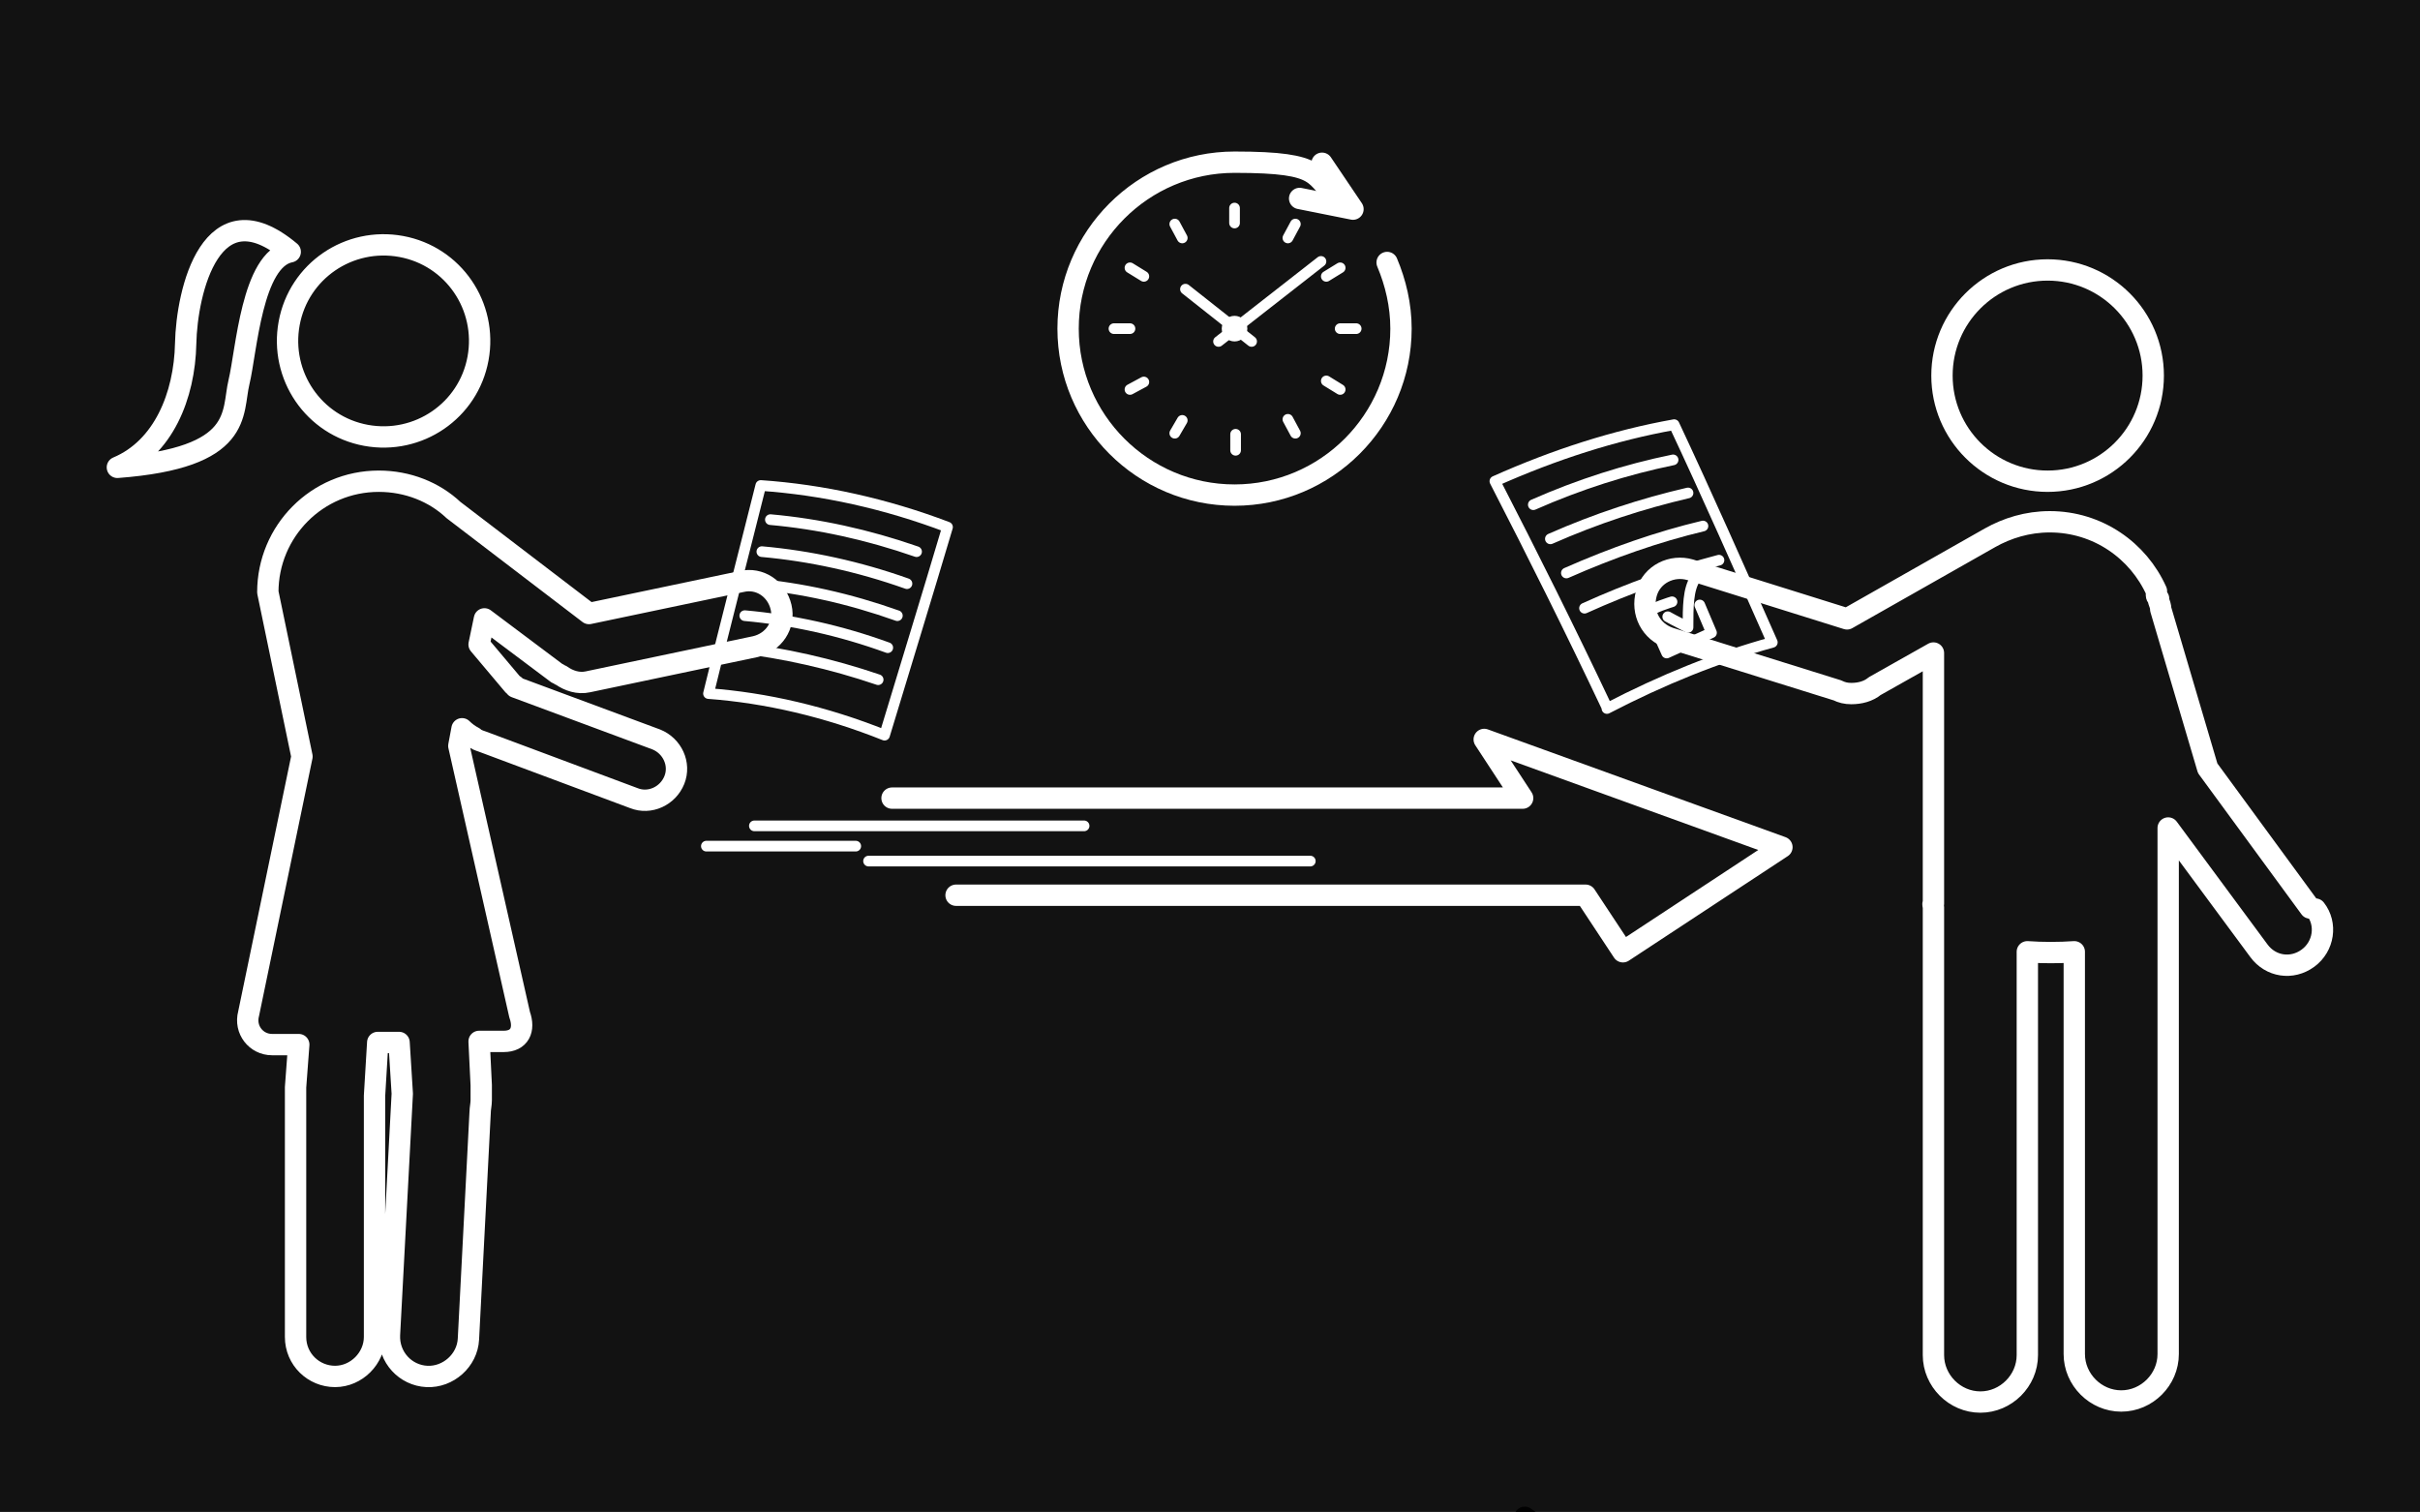 <?xml version="1.0" encoding="UTF-8"?>
<svg id="Ebene_1" xmlns="http://www.w3.org/2000/svg" version="1.1" viewBox="0 0 226.8 141.7">
  <!-- Generator: Adobe Illustrator 29.5.1, SVG Export Plug-In . SVG Version: 2.1.0 Build 141)  -->
  <defs>
    <style>
      .st0 {
        fill: #fff;
        stroke: #010101;
      }

      .st0, .st1, .st2 {
        stroke-linecap: round;
        stroke-linejoin: round;
      }

      .st0, .st1, .st3 {
        stroke-width: 2px;
      }

      .st1, .st2, .st3 {
        fill: none;
        stroke: #fff;
      }

      .st4 {
        fill: #121212;
      }

      .st3 {
        stroke-miterlimit: 10;
      }
    </style>
  </defs>
  <g id="BG">
    <rect class="st4" width="226.8" height="141.7"/>
  </g>
  <g id="pikto">
    <g>
      <path class="st1" d="M216.5,85.1l-9.6-13.1-4.4-14.9c0-.3-.1-.5-.2-.8v-.2c-.1-.1-.2-.2-.2-.3,0,0,0-.1,0-.2,0,0,0,0,0-.2-1.7-3.8-5.5-6.5-10-6.5-2.1,0-4,.6-5.6,1.5,0,0,0,0,0,0l-13.4,7.6-14.7-4.6c-1.7-.5-3.6.4-4.1,2.2s.4,3.6,2.2,4.2l15.7,4.9c.4.2.8.3,1.3.3.8,0,1.6-.2,2.2-.7l5.5-3.1v23.5c-.1,0,0,.2,0,.3v21.6h0v20.4c0,2.4,2,4.4,4.4,4.4s4.4-2,4.4-4.4v-20.3h0v-17.5c1.4.1,3,.1,4.4,0v17.3h0v20.4c0,2.4,2,4.4,4.4,4.4s4.4-2,4.4-4.4v-20.3h0v-22.7c0,0,0-.2,0-.3v-6s8.5,11.5,8.5,11.5c1.1,1.5,3.1,1.8,4.6.7s1.8-3.2.7-4.6h0Z"/>
      <circle class="st3" cx="191.9" cy="35.2" r="9.9"/>
    </g>
    <path class="st1" d="M34.3,40.8c4.9.9,9.6-2.3,10.5-7.2s-2.3-9.6-7.2-10.5-9.6,2.3-10.5,7.2,2.3,9.6,7.2,10.5ZM73.2,56.9c-.4-1.7-2-2.8-3.7-2.4l-14.3,3-12.7-9.7c-1.8-1.7-4.3-2.7-7-2.7-5.8,0-10.4,4.7-10.4,10.4l3.2,15.4-5,24.1c-.4,1.5.7,2.9,2.2,2.9h2.5c0,0-.3,4-.3,4,0,.1,0,.2,0,.4v23c0,2.1,1.7,3.7,3.7,3.7s3.7-1.7,3.7-3.7v-22.6h0s.3-5,.3-5h2c0,0,.3,4.8.3,4.8l-1.2,22.6c-.1,2.1,1.5,3.8,3.5,3.9s3.8-1.5,3.9-3.5l1.1-21.3c0-.3.1-.7.1-1.1v-.6s0,0,0,0c0-.3,0-.5,0-.8l-.2-4.1h2.3c1.5,0,2-1.1,1.5-2.5l-5.7-25.2.3-1.6c.3.3.7.6,1.1.8.2.2.5.3.8.4l14.2,5.3c1.5.6,3.2-.2,3.8-1.7s-.2-3.2-1.7-3.8l-13.2-4.9c0,0,0-.2-.2-.2l-3.2-3.8.5-2.4,6.8,5.1c.1,0,.3.2.4.2.7.5,1.6.8,2.5.6l15.7-3.3c1.7-.4,2.8-2,2.4-3.7h0ZM27.2,23.6c-7.4-6.2-9.7,3.7-9.8,8.6s-2.1,9.8-6.4,11.6c11.9-.9,10.7-5.1,11.4-8s1.2-11.5,4.8-12.2Z"/>
    <polyline class="st0" points="98.5 157.2 142.9 157.2 142.9 164.2 158.2 153.2 142.9 142.2 142.9 149.1 98.5 149.1"/>
    <polyline class="st1" points="89.6 83.9 148.6 83.9 152.1 89.2 167 79.4 139.1 69.3 142.7 74.8 83.6 74.8"/>
    <line class="st2" x1="101.6" y1="77.4" x2="70.7" y2="77.4"/>
    <line class="st2" x1="122.8" y1="80.7" x2="81.4" y2="80.7"/>
    <line class="st2" x1="80.2" y1="79.3" x2="66.2" y2="79.3"/>
    <g>
      <path class="st2" d="M66.4,65c5.4.4,11,1.7,16.5,3.9,2-6.6,4-13.1,5.9-19.5-5.8-2.2-11.7-3.5-17.5-3.9-1.6,6.4-3.3,12.9-4.9,19.5Z"/>
      <path class="st2" d="M85.9,51.7c-4.6-1.6-9.2-2.6-13.7-3"/>
      <path class="st2" d="M85,54.7c-4.5-1.6-9.1-2.6-13.6-3"/>
      <path class="st2" d="M84.1,57.7c-4.5-1.6-9-2.6-13.5-3"/>
      <path class="st2" d="M83.2,60.7c-4.4-1.6-8.9-2.6-13.4-3"/>
      <path class="st2" d="M82.3,63.7c-4.4-1.5-8.9-2.5-13.2-3"/>
    </g>
    <g>
      <path class="st2" d="M150.6,66.4c5.2-2.7,10.4-4.8,15.5-6.2-3.1-7-6.1-13.8-9.2-20.4-5.6,1-11.2,2.8-16.8,5.3,3.5,6.8,7,13.8,10.5,21.2h0Z"/>
      <path class="st2" d="M156.8,43.1c-4.4.9-8.8,2.3-13.1,4.2"/>
      <path class="st2" d="M158.2,46.2c-4.3,1-8.6,2.4-12.9,4.3"/>
      <path class="st2" d="M159.6,49.3c-4.2,1-8.5,2.5-12.8,4.4"/>
      <path class="st2" d="M148.5,57c4.2-1.9,8.4-3.4,12.6-4.5"/>
    </g>
    <path class="st2" d="M156.7,56.4s-2,.6-2.2,1l1.7,3.8,4.2-1.9-1.1-2.6"/>
    <path class="st2" d="M156.3,57.8s.9.5,1.9,1c0-1.9,0-3.6.7-4.6"/>
    <path class="st1" d="M130,24.6c.8,1.9,1.3,4,1.3,6.2,0,8.6-7,15.6-15.6,15.6s-15.6-7-15.6-15.6,7-15.6,15.6-15.6,7.2,1.3,9.9,3.6"/>
    <circle class="st2" cx="115.7" cy="30.8" r=".7"/>
    <line class="st2" x1="117.3" y1="32" x2="111.1" y2="27.1"/>
    <line class="st2" x1="114.2" y1="32" x2="123.8" y2="24.5"/>
    <line class="st2" x1="115.7" y1="20.9" x2="115.7" y2="19.5"/>
    <line class="st2" x1="110.8" y1="22.3" x2="110.1" y2="21"/>
    <line class="st2" x1="107.2" y1="25.9" x2="105.9" y2="25.1"/>
    <line class="st2" x1="105.9" y1="30.8" x2="104.4" y2="30.8"/>
    <line class="st2" x1="107.2" y1="35.8" x2="105.9" y2="36.5"/>
    <line class="st2" x1="110.8" y1="39.4" x2="110.1" y2="40.6"/>
    <line class="st2" x1="115.8" y1="40.7" x2="115.8" y2="42.2"/>
    <line class="st2" x1="120.7" y1="39.3" x2="121.4" y2="40.6"/>
    <line class="st2" x1="124.3" y1="35.7" x2="125.6" y2="36.5"/>
    <line class="st2" x1="125.6" y1="30.8" x2="127.1" y2="30.8"/>
    <line class="st2" x1="124.3" y1="25.9" x2="125.6" y2="25.1"/>
    <line class="st2" x1="120.7" y1="22.3" x2="121.4" y2="21"/>
    <polyline class="st1" points="123.9 15.3 126.8 19.6 121.8 18.6"/>
  </g>
</svg>